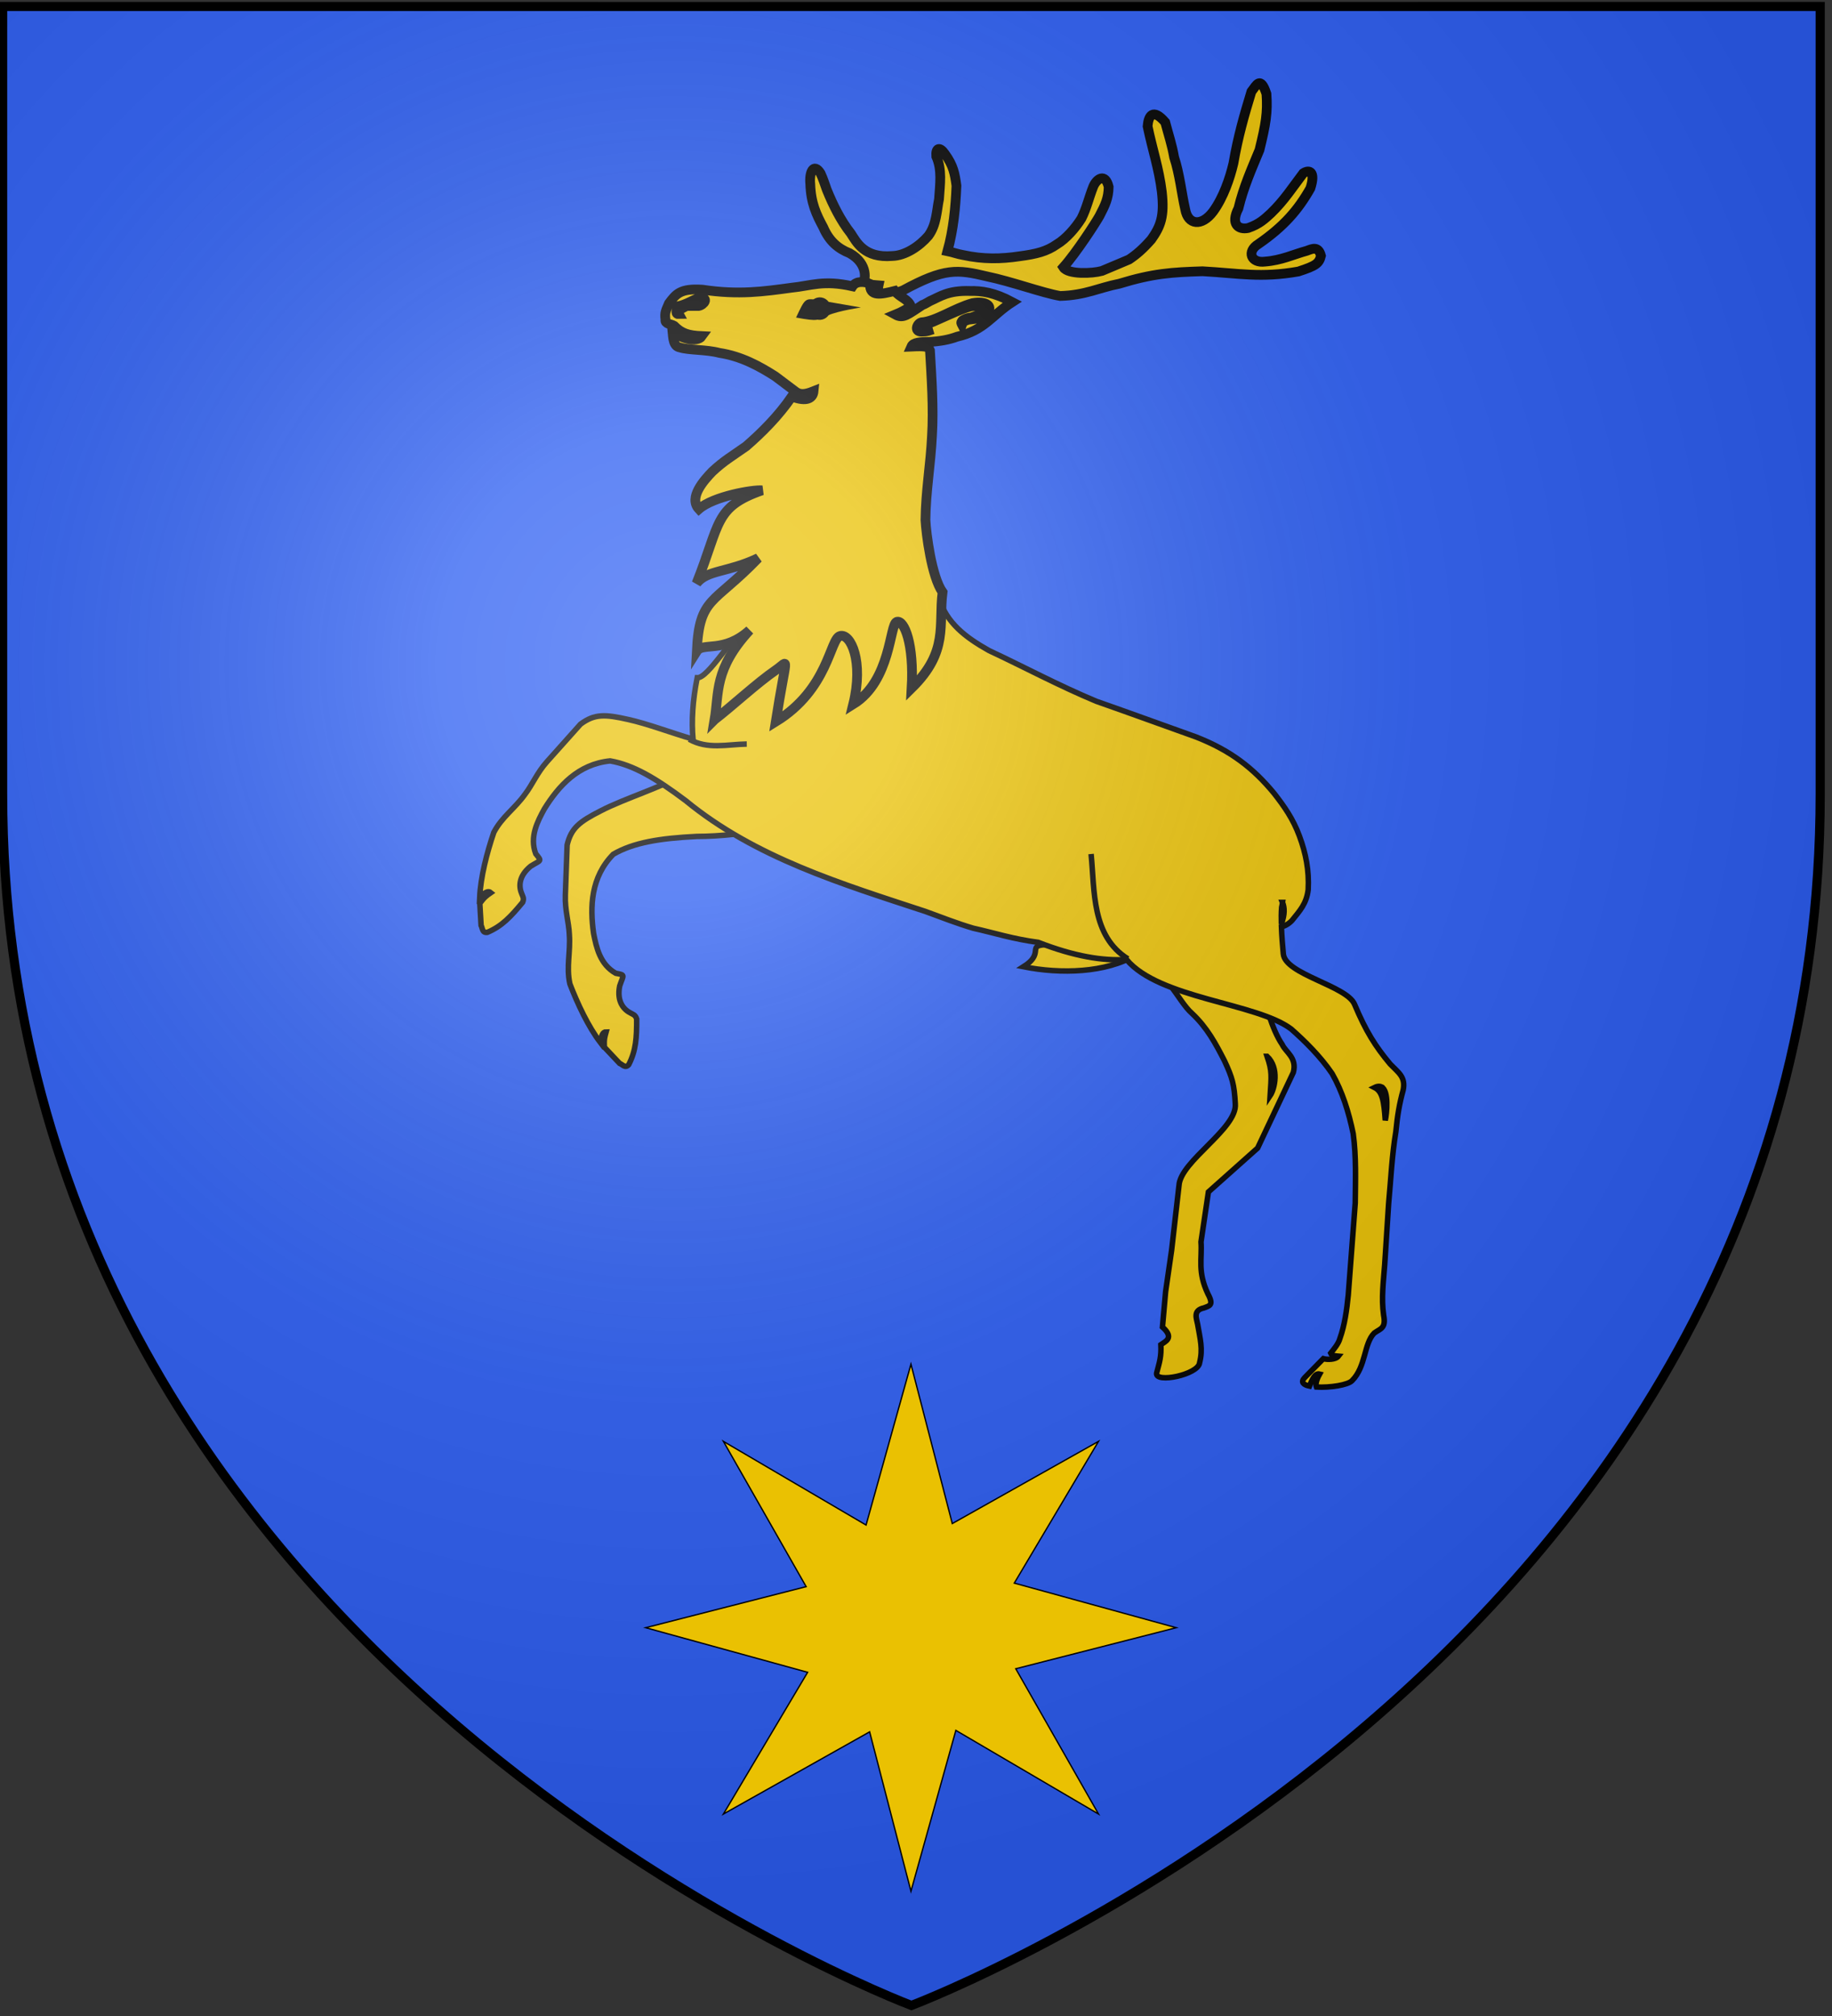 <svg xmlns="http://www.w3.org/2000/svg" xml:space="preserve" width="600" height="660"><rect width="100%" height="100%" fill="#333333" stroke="none"/><path fill="#2B5DF2" d="M298.5 656.548s297.638-111.996 297.638-396.623V2.121H.862v257.804C.862 544.552 298.5 656.548 298.5 656.548z"/><path fill="#EAC102" stroke="#000" stroke-width="1.8" d="M252.332 271.189c-7.353 1.668-16.627 2.642-24.092 2.64-12.257.609-20.751 2.003-27.378 5.83-7.379 7.521-7.677 17.155-6.462 25.89.911 4.629 2.109 10.17 7.258 13.078 3.3.616 2.523.462 1.289 4.169-1.05 5.324 1.533 7.848 3.627 8.883.626.387 1.508.51 1.94 1.895.025 6.177-.228 10.37-2.6 14.984-1.179 1.274-1.984-.031-2.992-.436l-4.986-5.293c-.153-2.522.1-3.251.58-5.012-1.09-.02-1.613 1.153-1.842 3.55-4.007-5.24-7.516-12.726-10.042-19.284-1.225-5.653.254-10.358-.173-16.187-.159-3.951-1.474-7.93-1.306-12.796l.586-16.476c1.348-5.596 4.092-7.638 10.988-11.166 8.074-4.188 20.2-7.722 28.014-12.425.646-.489 4.323-1.73 8.206-6.938l19.385 25.094zM412.488 323.067c2.202 5.526 3.852 13.614 7.452 18.901 1.186 2.56 4.912 4.286 3.635 9.127l-11.69 24.76-16.119 14.368-2.422 16.333c.39 5.702-1.206 9.693 2.26 17.039 2.087 3.866.4 3.876-1.32 4.599-3.705.784-2.37 3.503-2.047 5.361.828 4.9 1.791 8.061.645 12.57-.354 3.904-14.61 6.841-14.083 3.43.969-3.708 1.58-5.377 1.394-9.353 1.282-.952 4.637-2.095.526-5.75l1.03-11.583 1.96-13.537 2.42-21.188c.421-8.023 19.166-18.645 18.442-26.792-.342-6.31-.958-8.503-3.524-14.02-2.92-5.713-5.71-10.944-10.703-15.611-4.45-3.87-9.12-15.361-14.48-13.783 9.966-5.207 25.585 2.653 36.627 5.122v.006zm2.5 22.762c1.673 4.932 1.416 6.41.995 12.885 1.514-2.257 3.079-9.058-.994-12.885zM371.3 308.013c-1.72-.425-11.838 4.615-17.268 2.947-4.285-1.317-6.898-2.579-13.076-1.536-3.762.634.674 3.01-5.764 7.068 12.283 2.445 26.982 2.033 36.921-3.89 3.344-2.391 3.758-2.987-.812-4.589z"/><path fill="#EAC102" stroke="#000" stroke-width="1.8" d="M288.467 180.074c-29.514-10.534-53.112 42.21-60.123 41.804-1.523 7.545-1.883 14.19-1.375 20.11-7.185-2.094-14.875-5.046-21.227-6.442-7.556-1.705-11-1.9-15.62 1.535l-10.986 12.287c-3.244 3.63-4.782 7.532-7.19 10.668-3.404 4.751-7.546 7.37-10.226 12.497-2.258 6.655-4.336 14.663-4.613 21.253 1.713-1.695 2.834-2.264 3.661-1.552-1.496 1.044-2.128 1.48-3.625 3.514l.42 7.214c.514.959.319 2.498 2.042 2.274 4.774-2.025 7.643-5.09 11.579-9.852.554-1.34-.041-2.014-.274-2.711-.946-2.137-1.301-5.69 2.915-9.107 3.321-2.057 3.78-1.457 1.64-4.044-2.091-5.53.554-10.566 2.819-14.705 4.66-7.488 11.052-14.658 21.535-15.711 7.54 1.302 14.957 5.643 24.763 13.022 22.708 18.665 51.13 27.25 78.547 36.277 5.098 1.862 10.328 3.923 15.61 5.474 7.162 1.598 12.988 3.534 21.306 4.631 11.912 4.643 21.183 6.087 28.91 5.63 10.737 12.852 42.568 14.157 53.925 22.74 4.406 3.891 9.519 8.893 13.41 14.606 3.31 5.81 5.427 12.506 6.903 19.674 1.017 7.558.735 15.032.662 22.715l-2.293 30.193c-.46 4.633-1.16 9.782-2.744 14.174-.458 1.712-1.983 3.464-3.014 4.787.33.876 1.757.883 2.557.954-.883 1.17-3.71 1.192-4.96.818l-6.143 6.252c-1.34 1.444-.39 2.299 1.603 2.731.812-2.033 1.805-4.35 3.332-3.951-.443.78-1.553 2.997-1.044 4.252 4.339.262 10.401-.639 11.709-2.127 4.54-4.578 3.79-12.103 7.231-15.552 2.059-1.48 3.915-1.5 3.064-5.881-.814-5.6-.027-11.144.357-16.57l1.29-20.029c.732-7.843 1.06-15.591 2.355-23.38.548-5.632 1.169-9.188 2.403-13.683.864-4.31-1.55-5.69-4.254-8.505-4.88-5.87-7.91-10.626-11.672-19.562-2.571-6.108-22.744-9.79-23.327-16.52-.264-2.752-.513-5.83-.626-8.845 1.162-.285 2.33-.907 3.452-2.072 2.562-3.202 4.747-5.444 5.322-10.1.328-6.335-.77-11.867-2.867-17.532-2.1-5.67-4.945-9.7-8.287-13.98-6.845-8.323-14.31-14.08-25.624-18.5-10.89-3.895-21.79-7.862-32.639-11.667-12.477-5.21-23.431-11.136-35.136-16.604-7.905-4.44-13.81-9.042-16.41-17.162-6.54-8.679-12.897-13.554-19.023-15.74zm131.568 115.358c.705 1.65.815 3.91-.376 7.101-.05-1.904-.058-3.779.083-5.478.152-.54.21-1.086.293-1.623zm32.38 60.375c2.588 1.252 1.762 8.886 1.275 10.965-.439-6.42-.946-9.445-3.519-10.75.647-.32 1.217-.409 1.683-.356.205.024.39.059.562.14z"/><path fill="#EAC102" stroke="#000" stroke-width="1.8" d="M225.709 242.02c6.094 3.422 12.395 1.66 18.868 1.566M369.39 313.905c-11.965-7.496-10.84-22.27-12.044-34.32"/><path fill="#EAC102" stroke="#000" stroke-width="3.189" d="M282.478 92.976c.95-.93 2.149-6.49-4.206-10.076-3.737-1.482-6.656-3.873-8.65-8.484-2.273-4.22-4.049-7.939-4.248-14.21-.385-3.76 1.076-7.1 3.358-3.477.815 1.727 1.336 3.417 2.033 5.344 2.006 4.973 4.55 10.115 7.907 14.368 1.86 2.842 4.387 8.13 13.523 7.372 4.285-.094 8.895-3.162 11.846-6.597 2.69-3.62 2.702-8.107 3.499-12.038.31-4.956 1.061-9.564-.898-13.947-.239-2.94 1.164-3.26 2.796-.874 2.838 3.873 3.28 6.587 3.807 10.45-.281 6.989-.978 14.339-2.935 21.419 1.679.346 3.42.988 5.114 1.266 6.566 1.436 12.432 1.317 18.443.415 5.62-.743 8.928-1.577 12.286-3.932 2.962-1.762 6.065-5.297 8.03-8.457 1.701-3.348 2.424-6.799 3.897-10.476 1.064-2.512 3.915-4.523 5.02.147-.09 3.757-1.09 5.824-2.997 9.502-1.134 2.064-7.509 11.949-11.852 16.827 1.547 2.407 9.516 2.052 12.625 1.185 2.567-1.1 6.25-2.59 8.9-3.747 2.435-1.628 4.562-3.451 7.295-6.562 3.015-4.262 4.353-7.534 3.43-15.597-.917-7.625-3.17-14.175-4.653-21.458.269-3.408 1.687-6.065 5.775-1.322 1.021 3.942 2.205 7.335 2.908 11.442 1.829 5.598 2.38 11.483 3.634 17.06.9 5.158 5.38 5.764 9.156.723 3.36-4.6 5.47-10.846 6.63-15.735 1.52-8.82 3.534-15.768 5.892-23.51 1.707-2.15 2.929-5.301 4.93.726.44 6.162-.216 9.932-2.282 18.378-2.64 6.387-5.149 11.937-6.903 19.122-2.644 5.199.028 7.076 3.174 6.429 3.751-1.269 5.547-3.066 7.5-4.85 4.298-4.152 6.943-8.306 10.558-13.081 1.971-1.31 4.146-.654 2.346 4.918-3.976 7.035-8.638 12.464-17.045 18.27-3.945 2.43-2.364 6.35 2.153 5.74 5.42-.416 9.269-2.325 13.74-3.55 1.773-.652 3.761-1.637 4.615 1.649-.627 2.51-1.627 3.262-7.375 5.134-12.368 2.178-19.355.599-31.403-.073-10.036.311-16.17.685-27.298 4.084-6.654 1.301-11.054 3.769-19.346 4.006-5.975-1.052-15.791-4.699-23.979-6.406-9.747-2.324-13.842-2.824-27.507 4.584-5.867 2.339-8.704 1.457-8.002-1.662l-5.267-.438"/><path fill="#EAC102" stroke="#000" stroke-width="3.189" d="M234.037 235.586c1.481-8.698-.256-16.536 11.477-29.276-8.469 7.655-15.414 3.868-17.315 6.876.908-17.968 5.382-15.118 20.11-30.465-9.98 4.76-16.72 3.795-20.191 8.262 7.846-19.58 5.697-24.95 21.473-30.455-3.024-.264-15.884 1.938-20.7 6.123-3.44-3.736 1.64-9.405 4.402-12.262 3.76-3.519 6.4-4.989 11.067-8.284 5.191-4.487 10.645-9.962 14.978-16.275 4.982 1.876 6.903.507 7.12-1.76-3.023 1.203-4.451 1.18-5.913.126-2.235-1.678-4.472-3.36-6.709-5.042-5.24-3.328-11.033-6.518-18.235-7.625-4.297-1.138-9.929-.845-12.89-1.765-2.219-.364-2.249-2.999-2.496-5.515 2.03 2.43 8.094 4.103 9.698 1.791-4.549-.203-6.697-.906-9.16-3.394-1.054-.608-3.05-.53-2.807-2.017-.331-2.377.185-2.996 1.141-5.304 2.317-3.102 3.732-4.965 10.938-4.5 11.93 1.817 20.22.587 29.176-.629 6.396-.62 10.366-2.637 19.999-.473 1.205-1.813 3.915-1.624 5.771-.774-.274 4.309 3.595 3.402 8.05 2.296 1.6 2.147 4.605 2.677 5.352 5.19-2.248 1.07-2.8 1.619-5.134 2.566 2.618 1.447 4.088-.053 8.838-3.137.534-.135 2.106-1.08 2.505-1.303 3.27-1.421 5.896-3.528 13.097-3.293 3.846-.091 7.931.472 13.856 3.62-6.718 4.338-9.092 9.281-18.117 11.354-2.674 1.004-5.702 1.518-8.965 1.694-2.945.018-5.369.121-5.98 1.53 4.47-.205 5.613-.085 6.095 1.231.513 8.97 1.231 18.99.664 28.042-.44 9.286-2.058 18.256-2.134 27.532.22 4.386 2.006 18.589 5.6 23.604-1.386 10.777 2.112 19.373-10.126 31.413.83-14.498-2.446-22.457-4.86-21.71-2.414.744-1.798 19.256-14.268 26.982 3.475-14.1-.855-23.23-4.273-22.36-3.415.87-3.766 17.43-21.107 28.064 3.589-22.738 4.6-20.033.064-16.93-6.221 4.263-14.49 11.974-20.09 16.252zm81.13-130.622c-.04-.054 1.685-1.053 2.728-.954 6.255-1.895 6.61-4.357.889-3.78-2.84-.056-13.901 5.872-16.185 6.188-2.04 1.339 2.163 1.607 2.944 1.396-.982.315-1.964.77-3.15.737-3.248.41-2.178-2.606-.66-3.01 4.752-.305 10.744-4.62 16.81-6.308 4.542-.778 6.636 1.018 4.926 3.057-1.471 1.93-4.184 2.143-6.323 2.37-1.403.466-1.788.768-2.08 1.58-.272-.522-.45-.495.104-1.275l-.003-.001zm-86.322-4.803c1.472-1.187 1.59-2.097.414-2.033-2.125.957-4.093 1.854-5.987 2.885-1.116-.576-1.22 1.27-.902 1.855-1.107.055-1.091-1.03-.178-2.62 2.557-.592 4.502-1.872 6.825-2.797 3.415-.086 1.484 2.42-.172 2.71z"/><path fill="#EAC102" stroke="#000" stroke-width="3.189" d="M270.457 101.358c-.186 1.143-1.226 1.926-2.325 1.747-1.097-.179-1.834-1.252-1.648-2.395.002 0 0-.001.001-.003.187-1.144 1.228-1.925 2.325-1.747 1.097.179 1.834 1.252 1.648 2.395-.002 0-.002.001-.001.003z"/><path d="M260.716 103.961c2.997-6.298 2.843-6.437 7.407-5.683 4.564.753 13.842 2.392 13.842 2.392s-7.124 1.013-10.76 2.56c-3.634 1.55-2.916 2.123-10.489.731z"/><radialGradient id="a" cx="58.189" cy="322.935" r="300" gradientTransform="matrix(1.349 0 0 1.345 142.241 -216.954)" gradientUnits="userSpaceOnUse"><stop offset="0" style="stop-color:#fff;stop-opacity:.314"/><stop offset=".19" style="stop-color:#fff;stop-opacity:.251"/><stop offset=".6" style="stop-color:#6b6b6b;stop-opacity:.126"/><stop offset="1" style="stop-color:#000;stop-opacity:.126"/></radialGradient><path fill="url(#a)" d="M298.5 655.053s297.638-111.996 297.638-396.624V.625H.862v257.804C.862 543.057 298.5 655.053 298.5 655.053z"/><path fill="none" stroke="#000" stroke-width="3" d="M298.5 656.548S.862 544.552.862 259.926V2.121h595.275v257.805C596.138 544.552 298.5 656.548 298.5 656.548z"/><path fill="#EAC102" stroke="#000" d="m728.568 403.32 31.109 120.796 110.105-62.302-63.419 107.417 121.915 33.797-120.802 31.108 62.306 110.108-107.412-63.417-33.802 121.911-31.113-120.799-110.103 62.305 63.419-107.417-121.911-33.799 120.795-31.108-62.303-110.106 107.412 63.417z" transform="matrix(.435 0 0 .432 -18.58 272.37)"/></svg>
